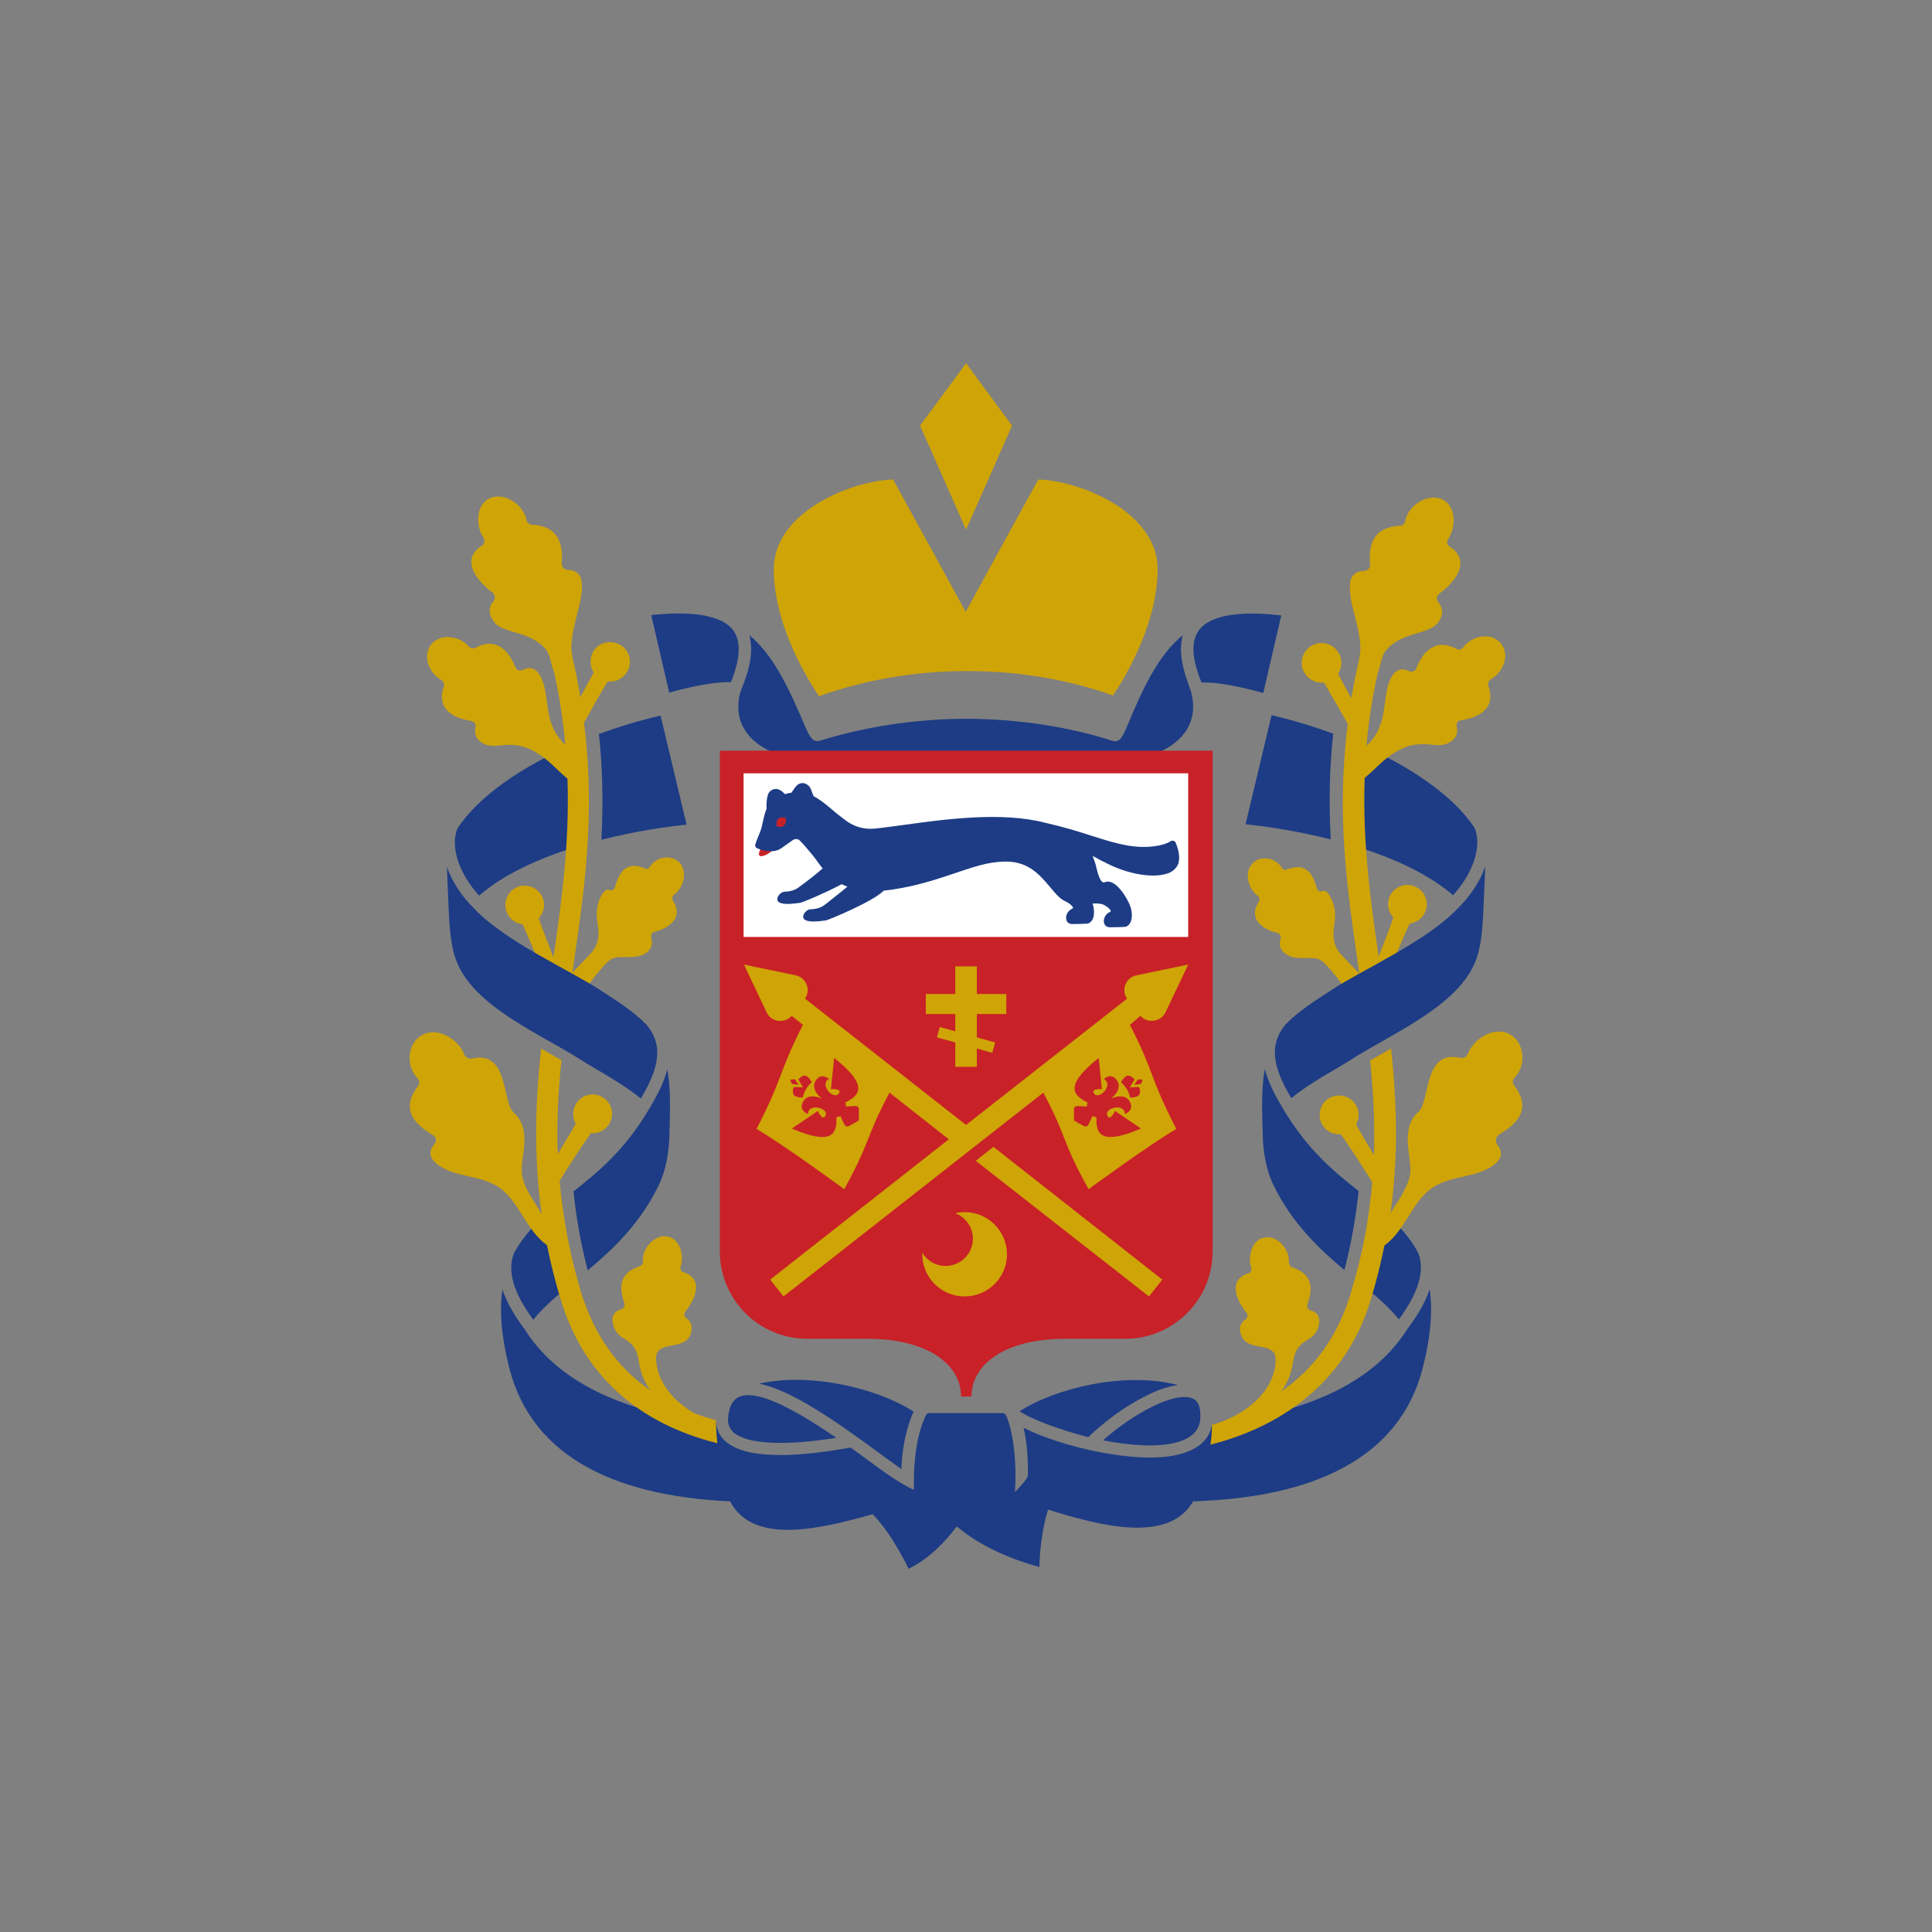 <?xml version="1.0" encoding="UTF-8"?> <svg xmlns="http://www.w3.org/2000/svg" width="250" height="250" viewBox="0 0 250 250" fill="none"><rect x="0" y="0" width="250" height="250" fill="#808080" stroke="none"/> <g clip-path="url(#clip0_196_124)"> <path d="M86.356 138.364C86.829 141.114 86.7 143.749 86.614 147.069C86.561 149.101 86.178 151.453 85.22 153.416C82.8 158.371 79.332 161.639 76.049 164.388C75.171 160.987 74.568 157.62 74.213 154.17C77.095 151.863 80.806 149.006 84.148 143.24C84.147 143.239 84.145 143.238 84.144 143.236C85.237 141.428 85.974 139.818 86.356 138.364Z" fill="#1D3C85"></path> <path d="M61.997 115.891C59.435 113.105 58.226 109.597 59.181 107.217C61.972 102.946 67.711 99.095 74.353 96.239C74.753 100.43 74.54 109.583 74.526 109.587C69.829 111.038 65.23 113.085 61.997 115.891" fill="#1D3C85"></path> <path d="M68.025 172.184C68.023 172.189 68.02 172.192 68.017 172.196C72.601 179.322 81.413 182.69 91.428 184.096C91.63 185.243 91.858 186.556 92.106 187.982C92.449 189.959 93.465 194.251 95.616 194.318C80.412 193.848 68.909 188.962 65.886 176.958C64.838 172.796 64.632 169.526 65.012 166.85C65.559 168.491 66.559 170.264 68.025 172.184" fill="#1D3C85"></path> <path d="M69.005 170.779C66.45 167.312 65.623 164.492 66.482 162.215C67.654 159.987 69.346 158.254 71.224 156.624C71.67 159.991 72.352 163.303 73.289 166.662C71.641 168.025 70.153 169.339 69.005 170.779Z" fill="#1D3C85"></path> <path d="M77.5 94.984C80.114 94.02 82.811 93.212 85.478 92.593L88.843 106.707C85.927 107.002 81.954 107.617 77.818 108.665C78.076 103.862 77.975 99.372 77.5 94.984" fill="#1D3C85"></path> <path d="M163.661 138.317C163.187 141.067 163.316 143.702 163.403 147.022C163.456 149.055 163.839 151.406 164.797 153.369C167.216 158.325 170.684 161.592 173.968 164.342C174.845 160.941 175.449 157.573 175.804 154.123C172.921 151.817 169.21 148.96 165.869 143.193C165.87 143.192 165.871 143.191 165.873 143.19C164.78 141.382 164.043 139.772 163.661 138.317" fill="#1D3C85"></path> <path d="M188.02 115.845C190.582 113.059 191.791 109.55 190.836 107.171C188.045 102.9 182.306 99.048 175.664 96.193C175.264 100.384 175.478 109.536 175.491 109.541C180.188 110.992 184.787 113.038 188.02 115.845Z" fill="#1D3C85"></path> <path d="M181.992 172.138C181.995 172.142 181.997 172.146 181.999 172.149C177.416 179.276 168.604 182.644 158.588 184.05C158.387 185.196 158.159 186.51 157.911 187.935C157.568 189.913 156.552 194.205 154.401 194.271C169.605 193.802 181.108 188.916 184.131 176.911C185.179 172.749 185.385 169.479 185.004 166.804C184.458 168.445 183.458 170.217 181.992 172.138" fill="#1D3C85"></path> <path d="M181.012 170.732C183.566 167.266 184.394 164.445 183.535 162.169C182.363 159.94 180.671 158.208 178.793 156.578C178.347 159.945 177.665 163.257 176.728 166.615C178.375 167.98 179.864 169.293 181.012 170.732" fill="#1D3C85"></path> <path d="M172.517 94.938C169.903 93.974 167.206 93.166 164.54 92.546L161.174 106.66C164.091 106.956 168.063 107.57 172.199 108.618C171.94 103.815 172.043 99.326 172.517 94.938" fill="#1D3C85"></path> <path d="M153.052 82.193C150.076 84.607 148.076 88.553 145.843 93.986C145.239 95.425 144.82 96.168 143.89 95.843C138.728 94.171 131.984 93.011 125.008 93.011C118.032 93.011 111.289 94.218 106.126 95.843C105.196 96.121 104.778 95.379 104.173 93.986C101.894 88.553 99.894 84.607 96.965 82.193C97.848 85.303 95.988 88.832 95.755 89.714C94.36 95.332 99.708 98.489 106.08 98.489C106.591 98.489 143.379 98.489 143.844 98.489C150.262 98.489 155.564 95.286 154.169 89.714C154.029 88.832 152.168 85.303 153.052 82.193Z" fill="#1D3C85"></path> <path d="M154.819 82.1C153.936 83.911 154.726 86.464 155.471 88.322C156.819 88.275 159.052 88.461 163.47 89.668L165.796 79.639C157.052 78.618 155.284 81.079 154.819 82.1Z" fill="#1D3C85"></path> <path d="M95.197 82.1C94.732 81.079 92.965 78.664 84.268 79.593L86.593 89.621C91.012 88.414 93.244 88.228 94.593 88.275C95.29 86.464 96.081 83.911 95.197 82.1Z" fill="#1D3C85"></path> <path d="M113.8 188.05C114.87 188.839 115.893 189.582 116.637 190.093C116.776 186.332 117.66 183.918 118.218 182.664C113.847 179.786 105.057 177.511 98.22 179.043C102.406 179.878 108.126 183.871 113.8 188.05Z" fill="#1D3C85"></path> <path d="M152.029 186.704C154.261 186.146 155.377 185.032 155.331 183.175C155.331 181.364 154.54 181.039 154.261 180.946C151.982 180.018 146.588 182.943 142.728 186.379C146.076 187.029 149.471 187.307 152.029 186.704Z" fill="#1D3C85"></path> <path d="M108.219 186.054C104.219 183.314 99.615 180.529 96.825 180.529C96.36 180.529 95.988 180.621 95.616 180.761C94.825 181.132 94.36 181.968 94.221 183.361C94.128 184.196 94.36 184.846 94.918 185.357C96.686 186.889 101.476 187.121 108.219 186.054Z" fill="#1D3C85"></path> <path d="M140.821 185.961C142.914 183.964 145.472 182.061 147.936 180.807C149.239 180.111 150.866 179.414 152.448 179.229C145.565 177.418 136.496 179.646 131.938 182.618C133.194 183.5 136.775 184.939 140.821 185.961Z" fill="#1D3C85"></path> <path d="M156.819 184.382C156.54 185.961 155.471 187.493 152.401 188.236C147.099 189.536 137.147 187.168 132.45 184.754C132.776 186.146 133.054 188.096 133.008 190.929C133.008 191.393 131.333 193.064 131.333 193.064C131.705 187.214 130.496 183.686 130.171 183.129C130.124 183.082 130.078 182.989 130.031 182.943C129.892 182.896 129.799 182.85 129.659 182.85C126.543 182.85 121.66 182.85 120.358 182.85C120.218 182.85 120.032 182.896 119.893 182.989C119.335 184.011 118.125 186.982 118.265 192.786C118.265 192.786 116.777 192.182 113.94 190.139C113.103 189.536 111.103 188.05 110.08 187.307C104.22 188.375 96.732 189.118 93.849 186.471C93.105 185.821 92.732 184.986 92.64 184.011C82.082 182.757 80.641 193.436 94.453 194.225C97.43 200.075 106.406 197.754 112.917 195.943C115.474 198.496 117.567 203 117.567 203C120.218 201.7 122.265 199.564 123.799 197.521C125.8 199.193 129.194 201.329 134.496 202.768C134.496 202.768 134.496 199.054 135.612 195.339C142.31 197.429 151.192 199.796 154.401 194.271C168.679 193.621 156.819 184.429 156.819 184.382Z" fill="#1D3C85"></path> <path fill-rule="evenodd" clip-rule="evenodd" d="M125.148 86.836C131.891 86.836 138.263 87.95 144.03 89.993C145.797 87.346 149.797 80.521 149.797 73.65C149.797 66.268 139.844 62.229 134.356 62.043C134.356 62.043 124.962 79.129 124.962 79.175L115.567 62.043C110.079 62.229 100.127 66.268 100.127 73.65C100.127 80.614 104.22 87.532 105.987 90.086C111.847 87.996 118.311 86.836 125.148 86.836Z" fill="#CFA406"></path> <path fill-rule="evenodd" clip-rule="evenodd" d="M130.961 55.079L125.009 47L119.056 55.079L125.009 68.543L130.961 55.079Z" fill="#CFA406"></path> <path fill-rule="evenodd" clip-rule="evenodd" d="M156.866 97.143H93.151V161.957C93.151 168.179 98.22 173.239 104.452 173.239H112.219C120.078 173.239 124.357 176.582 124.357 180.714H125.706C125.706 176.582 129.985 173.239 137.844 173.239H145.611C151.843 173.239 156.912 168.179 156.912 161.957V97.143H156.866Z" fill="#C82128"></path> <path fill-rule="evenodd" clip-rule="evenodd" d="M96.221 100.068H153.75V121.239H96.221V100.068Z" fill="white"></path> <path d="M100.36 109.214C100.267 109.029 100.081 108.936 99.848 108.982L99.011 109.121C98.871 109.168 98.779 109.214 98.685 109.354C98.127 110.329 98.127 110.561 98.314 110.746C98.453 110.886 99.29 110.746 100.267 109.771C100.453 109.632 100.499 109.4 100.36 109.214Z" fill="#C82128"></path> <path d="M152.122 109.029C152.076 108.889 151.936 108.797 151.797 108.797C151.657 108.75 151.518 108.797 151.424 108.889C151.424 108.889 150.308 109.679 147.471 109.586C145.565 109.493 143.565 108.889 141.239 108.147C139.519 107.589 137.565 106.986 135.287 106.475C129.613 104.989 122.265 106.011 116.87 106.754C115.474 106.939 114.219 107.125 113.196 107.218C111.847 107.357 110.545 106.986 109.475 106.197C108.731 105.639 108.126 105.175 107.615 104.711C106.731 103.968 106.034 103.411 105.289 103.039C105.196 102.807 105.103 102.575 105.01 102.343C104.824 101.647 104.359 101.461 104.127 101.368C103.755 101.275 103.383 101.368 103.104 101.647C102.871 101.879 102.639 102.25 102.406 102.575C102.127 102.622 101.894 102.668 101.569 102.761C101.522 102.714 101.429 102.622 101.383 102.575C100.871 102.064 100.406 102.064 100.174 102.111C99.802 102.204 99.522 102.436 99.383 102.807C99.197 103.318 99.151 104.107 99.197 104.664C98.965 105.175 98.871 105.686 98.732 106.243C98.639 106.707 98.546 107.172 98.36 107.636C97.988 108.518 97.755 109.168 97.755 109.214C97.662 109.447 97.755 109.679 97.988 109.772C98.034 109.772 98.639 110.097 99.522 110.143C100.592 110.189 100.918 109.911 101.801 109.261C102.034 109.122 102.266 108.936 102.592 108.704C102.871 108.518 103.29 108.518 103.522 108.797C103.941 109.214 104.545 109.911 105.15 110.654C105.289 110.839 105.429 111.025 105.615 111.257C105.894 111.629 106.127 112 106.452 112.372C105.708 113.022 104.685 113.857 103.522 114.693C103.011 115.111 102.499 115.343 101.522 115.389C101.15 115.389 100.685 115.807 100.592 116.225C100.546 116.457 100.639 116.689 100.871 116.782C101.104 116.922 101.522 116.968 101.894 116.968C102.452 116.968 103.104 116.875 103.522 116.829C103.848 116.782 106.731 115.575 108.917 114.414C109.15 114.507 109.382 114.647 109.661 114.739C108.917 115.343 107.94 116.132 106.871 116.968C106.359 117.386 105.848 117.618 104.871 117.664C104.499 117.664 104.034 118.082 103.941 118.5C103.894 118.732 103.987 118.964 104.22 119.057C104.452 119.197 104.871 119.243 105.243 119.243C105.801 119.243 106.452 119.15 106.871 119.104C107.289 119.011 113.01 116.643 114.358 115.25C114.73 115.204 115.102 115.157 115.474 115.111C118.87 114.6 121.381 113.718 123.613 112.975C125.846 112.232 127.752 111.536 129.938 111.489C133.008 111.397 134.496 113.161 135.799 114.693C136.264 115.25 136.682 115.761 137.147 116.179C137.379 116.364 137.659 116.55 137.891 116.643L138.077 116.736C138.542 117.014 138.775 117.247 138.868 117.479C138.822 117.525 138.775 117.572 138.682 117.618C138.17 117.85 137.844 118.5 137.984 119.011C138.077 119.382 138.356 119.568 138.728 119.568C138.914 119.568 139.937 119.568 140.588 119.522C140.914 119.522 141.147 119.336 141.332 119.057C141.658 118.5 141.612 117.618 141.379 116.922C142.03 116.875 142.588 116.922 142.96 117.154C143.425 117.432 143.658 117.664 143.751 117.897C143.705 117.943 143.658 117.989 143.565 118.036C143.053 118.268 142.728 118.918 142.867 119.429C142.96 119.8 143.24 119.986 143.611 119.986C143.797 119.986 144.82 119.986 145.472 119.939C145.798 119.939 146.03 119.754 146.216 119.475C146.588 118.872 146.495 117.85 146.216 117.154C145.798 116.132 144.913 114.786 144.123 114.322C143.611 114.043 143.379 114.043 143.007 114.136L142.867 114.182C142.31 114.275 141.937 112.557 141.798 111.954C141.705 111.629 141.565 111.211 141.379 110.747C141.937 111.072 142.728 111.489 143.705 111.954C145.286 112.697 147.378 113.3 149.192 113.3C149.89 113.3 150.541 113.207 151.099 113.022C151.75 112.789 152.215 112.372 152.448 111.814C152.866 110.607 152.169 109.168 152.122 109.029Z" fill="#1D3C85"></path> <path fill-rule="evenodd" clip-rule="evenodd" d="M101.476 106.8C101.197 107.079 100.732 106.986 100.499 106.939C100.499 106.754 100.406 106.243 100.685 105.964C100.964 105.686 101.429 105.779 101.662 105.825C101.708 106.104 101.755 106.521 101.476 106.8Z" fill="#C82128"></path> <path d="M162.725 115.9C162.958 116.039 163.051 116.411 162.911 116.643C161.237 119.289 164.074 120.45 165.33 120.728C165.655 120.821 165.795 121.146 165.702 121.518C165.516 122.075 165.516 122.864 166.399 123.468C167.934 124.489 169.981 123.468 171.097 124.396C171.957 125.097 173.29 126.819 174.433 128.404C176.061 127.471 177.961 126.452 179.89 125.354C180.772 123.214 181.757 120.903 182.398 119.521C182.63 119.475 182.863 119.428 183.049 119.336C184.351 118.825 184.956 117.339 184.444 116.086C183.933 114.786 182.444 114.182 181.189 114.693C179.887 115.203 179.282 116.689 179.794 117.943C179.933 118.221 180.073 118.5 180.305 118.732C179.84 120.078 179.096 121.982 178.398 123.793C177.329 116.457 176.305 108.936 176.585 100.671C177.003 100.3 177.515 99.882 178.12 99.278C183.049 94.45 185.281 97.189 187.374 96.168C188.584 95.564 188.676 94.682 188.49 94.032C188.397 93.614 188.63 93.243 189.049 93.196C190.677 92.964 193.792 92.036 192.583 88.739C192.49 88.414 192.629 88.089 192.909 87.903C194.536 86.975 195.466 84.7 194.165 83.214C192.909 81.728 190.444 82.286 189.327 83.771C189.141 84.05 188.769 84.143 188.444 83.957C185.374 82.332 183.84 84.978 183.282 86.464C183.142 86.836 182.677 87.021 182.305 86.836C181.747 86.557 180.817 86.371 180.119 87.486C178.631 89.993 179.933 93.661 176.817 96.493C177.096 93.428 177.561 90.271 178.305 86.975L178.352 86.928C178.631 86 178.817 84.839 179.282 84.236C181.328 81.682 184.863 82.193 186.072 80.568C186.956 79.361 186.584 78.478 186.118 77.921C185.839 77.596 185.886 77.086 186.258 76.807C187.7 75.786 190.816 72.768 187.514 70.678C187.189 70.493 187.189 70.028 187.421 69.704C188.537 67.986 188.351 65.107 186.305 64.504C184.537 63.946 182.212 65.432 181.84 67.428C181.747 67.8 181.468 68.032 181.096 68.032C177.329 68.264 177.143 70.957 177.282 73.046C177.329 73.511 176.957 73.882 176.492 73.882C175.794 73.882 174.771 74.161 174.678 75.646C174.538 78.153 175.84 80.475 176.027 83.586C176.073 84.05 175.98 84.653 175.887 85.257C175.468 87.021 175.143 88.693 174.864 90.364C174.259 89.296 173.655 88.182 173.143 87.161C173.19 87.068 173.283 86.928 173.329 86.836C173.934 85.582 173.376 84.05 172.074 83.446C170.818 82.843 169.283 83.4 168.678 84.7C168.074 85.954 168.632 87.486 169.934 88.089C170.399 88.321 170.864 88.368 171.329 88.321C172.259 89.9 173.329 91.803 174.399 93.661C172.91 105.5 174.306 114.925 175.747 124.907C175.794 125.278 175.84 125.65 175.887 125.975C175.329 125.418 174.259 124.257 173.702 123.7C171.422 121.286 173.376 119.382 172.539 116.968C172.166 115.9 171.609 115.064 171.144 115.296C170.818 115.436 170.492 115.296 170.399 114.925C169.981 113.393 169.143 111.443 166.539 112.511C166.306 112.603 166.028 112.557 165.888 112.325C165.098 110.978 163.144 110.653 162.121 111.675C160.912 112.836 161.516 114.971 162.725 115.9Z" fill="#CFA406"></path> <path d="M195.978 139.439C197.56 137.861 197.234 134.982 195.513 133.914C193.467 132.661 190.723 134.332 189.932 136.375C189.793 136.747 189.374 136.979 188.956 136.886C184.119 135.772 185.096 142.55 183.561 143.85C180.957 146.172 182.863 150.025 182.445 152.068C182.073 153.925 180.724 155.643 179.933 156.989C180.993 149.386 180.73 142.397 180.005 135.682C179.086 136.208 178.177 136.721 177.299 137.226C177.699 141.251 177.921 145.369 177.794 149.468C176.91 147.982 176.073 146.589 175.469 145.522C175.608 145.289 175.701 145.057 175.748 144.779C176.027 143.432 175.19 142.086 173.794 141.807C172.446 141.529 171.097 142.364 170.818 143.757C170.539 145.104 171.377 146.45 172.772 146.729C173.004 146.775 173.283 146.775 173.515 146.775C174.632 148.354 176.166 150.722 177.562 152.95C177.19 157.5 176.352 162.236 174.771 167.389C173.143 172.822 170.12 177.047 165.796 180.064C166.586 178.997 167.097 177.743 167.33 176.211C167.842 172.775 170.167 174.029 170.679 171.336C170.911 170.175 170.167 169.711 169.609 169.572C169.237 169.479 169.051 169.107 169.19 168.736C169.749 167.157 170.167 164.975 167.237 164C166.958 163.907 166.772 163.629 166.772 163.35C166.911 161.679 165.377 160.007 163.888 160.1C162.168 160.147 161.377 162.375 161.889 164C161.982 164.279 161.889 164.65 161.61 164.743C158.54 165.672 160.354 168.736 161.284 169.85C161.517 170.129 161.47 170.547 161.145 170.732C160.68 171.057 160.168 171.707 160.633 172.822C161.377 174.772 164.214 173.75 164.958 175.236C165.237 175.793 165.423 179.972 160.168 182.989C158.866 183.732 157.796 184.104 156.819 184.382C156.819 184.847 156.819 185.729 156.633 186.936C167.051 184.289 174.492 177.836 177.375 168.179C178.12 165.764 178.678 163.443 179.143 161.168C181.887 159.172 182.677 155.55 185.282 153.739C187.747 152.022 191.095 152.486 193.374 150.675C194.676 149.654 194.211 148.679 193.7 148.075C193.467 147.611 193.56 147.054 194.025 146.775C196.025 145.568 198.397 143.664 195.932 140.461C195.699 140.136 195.699 139.764 195.978 139.439Z" fill="#CFA406"></path> <path d="M92.64 183.779C91.663 183.5 90.733 183.221 89.803 182.85C84.594 179.786 84.733 175.607 85.012 175.096C85.756 173.611 88.593 174.632 89.338 172.682C89.756 171.521 89.291 170.918 88.826 170.593C88.547 170.407 88.454 169.989 88.686 169.711C89.617 168.596 91.43 165.532 88.361 164.604C88.082 164.511 87.989 164.139 88.082 163.861C88.593 162.236 87.849 160.054 86.082 159.961C84.594 159.914 83.059 161.586 83.198 163.211C83.198 163.536 83.013 163.768 82.733 163.861C79.804 164.836 80.269 167.018 80.78 168.596C80.92 168.968 80.734 169.339 80.362 169.432C79.804 169.571 79.059 170.036 79.292 171.196C79.85 173.889 82.129 172.636 82.641 176.071C82.873 177.604 83.385 178.857 84.175 179.925C79.85 176.954 76.874 172.682 75.199 167.25C73.665 162.143 72.828 157.361 72.409 152.811C73.804 150.536 75.339 148.214 76.455 146.636C76.687 146.636 76.967 146.636 77.199 146.589C78.548 146.311 79.431 144.964 79.153 143.618C78.874 142.271 77.525 141.389 76.176 141.668C74.827 141.946 73.944 143.293 74.223 144.639C74.269 144.918 74.362 145.15 74.502 145.382C73.897 146.496 73.06 147.889 72.176 149.329C72.02 145.271 72.246 141.173 72.649 137.186C71.796 136.695 70.913 136.198 70.022 135.688C69.29 142.429 69.02 149.446 70.084 157.082C69.293 155.689 67.944 154.018 67.572 152.161C67.153 150.118 69.061 146.264 66.456 143.943C64.921 142.596 65.898 135.864 61.061 136.979C60.642 137.071 60.224 136.793 60.085 136.468C59.294 134.425 56.55 132.754 54.504 134.007C52.736 135.075 52.457 137.907 54.039 139.532C54.318 139.811 54.318 140.229 54.085 140.554C51.62 143.757 53.992 145.661 55.992 146.868C56.457 147.146 56.55 147.657 56.224 148.029C55.713 148.586 55.248 149.607 56.55 150.629C58.829 152.439 62.177 151.975 64.642 153.693C67.247 155.55 68.037 159.171 70.781 161.121C71.246 163.396 71.804 165.718 72.549 168.132C75.432 177.789 82.408 184.15 92.826 186.75C92.686 185.404 92.64 184.336 92.64 183.779Z" fill="#CFA406"></path> <path d="M57.108 87.996C57.387 88.182 57.526 88.507 57.434 88.832C56.271 92.129 59.387 93.057 60.968 93.289C61.387 93.336 61.619 93.754 61.526 94.125C61.387 94.775 61.433 95.657 62.642 96.261C64.735 97.282 66.968 94.543 71.897 99.371C72.502 99.929 72.967 100.393 73.432 100.764C73.711 108.982 72.688 116.55 71.618 123.886C70.921 122.075 70.176 120.171 69.711 118.825C69.897 118.593 70.083 118.361 70.223 118.036C70.734 116.736 70.13 115.296 68.828 114.786C67.525 114.275 66.084 114.879 65.572 116.179C65.061 117.479 65.665 118.918 66.968 119.429C67.2 119.521 67.433 119.568 67.618 119.614C68.248 120.97 69.207 123.22 70.077 125.325C71.982 126.411 73.861 127.42 75.48 128.345C76.635 126.739 77.999 124.969 78.873 124.257C79.99 123.375 82.036 124.35 83.57 123.329C84.454 122.725 84.454 121.936 84.268 121.379C84.175 121.054 84.315 120.682 84.64 120.589C85.896 120.311 88.733 119.104 87.058 116.504C86.919 116.271 87.012 115.9 87.245 115.761C88.454 114.879 89.058 112.696 87.849 111.536C86.826 110.561 84.873 110.839 84.082 112.186C83.943 112.418 83.663 112.511 83.431 112.371C80.873 111.257 80.036 113.207 79.571 114.786C79.478 115.157 79.152 115.296 78.827 115.157C78.362 114.925 77.757 115.714 77.432 116.829C76.594 119.243 78.594 121.146 76.269 123.561C75.711 124.164 74.641 125.279 74.083 125.836C74.129 125.464 74.176 125.139 74.223 124.768C75.664 114.832 77.059 105.361 75.571 93.521C76.594 91.664 77.664 89.761 78.641 88.182C79.106 88.229 79.571 88.182 80.036 87.95C81.292 87.346 81.85 85.861 81.292 84.561C80.687 83.307 79.199 82.75 77.897 83.307C76.594 83.864 76.083 85.396 76.641 86.696C76.687 86.789 76.781 86.929 76.827 87.021C76.315 87.996 75.664 89.111 75.106 90.225C74.827 88.554 74.502 86.836 74.083 85.118C73.99 84.514 73.897 83.957 73.944 83.446C74.129 80.336 75.432 78.014 75.292 75.507C75.199 74.021 74.176 73.743 73.478 73.743C73.013 73.743 72.688 73.371 72.688 72.907C72.827 70.864 72.641 68.125 68.874 67.893C68.502 67.893 68.177 67.614 68.13 67.289C67.758 65.293 65.386 63.807 63.665 64.364C61.619 65.014 61.433 67.846 62.549 69.564C62.735 69.889 62.735 70.354 62.456 70.539C59.154 72.582 62.27 75.6 63.712 76.668C64.084 76.946 64.13 77.457 63.852 77.782C63.386 78.339 63.014 79.221 63.898 80.429C65.107 82.1 68.642 81.543 70.688 84.096C71.153 84.7 71.293 85.861 71.618 86.789C71.618 86.836 71.665 86.836 71.665 86.836C72.409 90.132 72.874 93.289 73.153 96.354C70.037 93.521 71.339 89.854 69.851 87.346C69.153 86.186 68.223 86.371 67.665 86.696C67.293 86.882 66.828 86.743 66.688 86.325C66.084 84.839 64.595 82.193 61.526 83.818C61.247 83.957 60.875 83.911 60.642 83.632C59.573 82.379 57.154 81.868 55.852 83.307C54.596 84.793 55.48 87.068 57.108 87.996" fill="#CFA406"></path> <path d="M188.597 117.585C184.5 121.885 176.207 125.506 172.145 128.199C170.338 129.398 168.053 130.797 166.356 132.555C164.072 135.27 164.815 138.312 167.097 142.099C169.583 140.067 172.724 138.454 174.908 137.066C179.404 134.208 185.829 131.395 189.236 127.203C192.022 123.774 191.797 121.011 192.176 112.465C192.181 112.352 192.188 112.239 192.194 112.125C191.516 114.032 190.28 115.95 188.597 117.585" fill="#1D3C85"></path> <path d="M61.42 117.632C65.516 121.931 73.81 125.552 77.872 128.246C79.679 129.445 81.964 130.844 83.662 132.602C85.945 135.316 85.202 138.358 82.92 142.146C80.434 140.113 77.293 138.5 75.109 137.112C70.613 134.255 64.188 131.441 60.781 127.248C57.995 123.821 58.219 121.057 57.841 112.512C57.836 112.399 57.829 112.285 57.823 112.172C58.501 114.079 59.737 115.996 61.42 117.632" fill="#1D3C85"></path> <path d="M145.728 139.257C145.373 139.469 145.145 139.884 145.065 140.056C145.346 140.29 145.601 140.583 145.808 140.929C146.018 141.28 146.158 141.648 146.23 142.012C146.416 142.023 146.897 142.021 147.256 141.807C147.635 141.58 147.538 140.945 147.378 140.657C147.378 140.657 146.209 140.702 146.208 140.701C146.208 140.701 146.801 139.693 146.801 139.693C146.622 139.416 146.107 139.03 145.728 139.257V139.257ZM147.266 139.657L146.757 140.374L147.63 140.265L147.865 139.712L147.266 139.657ZM147.647 146.035L144.277 143.755C144.277 143.755 143.715 145.079 143.323 144.424C142.708 143.397 145.565 142.636 145.552 144.158C145.552 144.158 146.822 143.724 146.197 142.567C145.503 141.283 143.734 142.166 143.734 142.166C143.734 142.166 145.35 141.028 144.544 139.81C143.819 138.713 142.835 139.624 142.835 139.624C144.185 140.332 142.162 142.486 141.546 141.459C141.154 140.804 142.588 140.937 142.588 140.937L142.17 136.894C138.064 140.183 138.483 141.596 140.727 142.651C140.671 142.86 140.635 143.041 140.617 143.194C138.666 143.061 138.964 142.898 138.986 145.001C140.832 146.015 140.546 146.201 141.352 144.421C141.496 144.477 141.672 144.532 141.884 144.581C141.753 147.053 142.802 148.091 147.647 146.035V146.035ZM109.494 143.194C109.475 143.041 109.439 142.86 109.382 142.651C111.626 141.596 112.046 140.183 107.941 136.894L107.522 140.937C107.522 140.937 108.956 140.804 108.564 141.459C107.948 142.486 105.925 140.332 107.275 139.624C107.275 139.624 106.292 138.713 105.566 139.81C104.76 141.028 106.376 142.166 106.376 142.166C106.376 142.166 104.607 141.283 103.913 142.567C103.289 143.724 104.558 144.158 104.558 144.158C104.544 142.636 107.402 143.397 106.787 144.424C106.395 145.079 105.833 143.755 105.833 143.755L102.463 146.035C107.307 148.091 108.357 147.053 108.226 144.581C108.437 144.532 108.614 144.477 108.758 144.421C109.564 146.201 109.278 146.015 111.124 145.001C111.146 142.898 111.445 143.061 109.494 143.194V143.194ZM102.245 139.712L102.479 140.265L103.353 140.374L102.845 139.657L102.245 139.712ZM103.31 139.693C103.31 139.693 103.902 140.701 103.902 140.701C103.901 140.702 102.731 140.657 102.731 140.657C102.572 140.945 102.475 141.58 102.855 141.807C103.213 142.021 103.695 142.023 103.88 142.012C103.952 141.648 104.092 141.28 104.302 140.929C104.509 140.583 104.764 140.29 105.046 140.056C104.965 139.884 104.736 139.469 104.382 139.257C104.003 139.03 103.488 139.416 103.31 139.693V139.693ZM146.216 132.614C149.564 139.207 148.681 139.254 152.215 146.079C148.588 148.214 140.867 153.879 140.867 153.879C137.333 147.564 138.17 147.332 135.007 141.389L101.383 167.761L99.662 165.579L122.776 147.425L115.102 141.389C111.94 147.332 112.731 147.564 109.242 153.879C109.242 153.879 101.522 148.214 97.895 146.079C101.429 139.254 100.546 139.254 103.894 132.614L102.452 131.454C101.522 132.475 99.802 132.289 99.197 130.989L96.267 124.814L102.964 126.207C104.313 126.486 104.964 128.064 104.173 129.225L125.008 145.568L145.844 129.225C145.053 128.111 145.658 126.486 147.053 126.207L153.75 124.814L150.82 130.989C150.216 132.243 148.494 132.475 147.564 131.454L146.216 132.614ZM126.265 150.211L148.681 167.761L150.401 165.579L128.543 148.4L126.265 150.211ZM123.613 133.45L121.613 132.893L121.241 134.239L123.613 134.889V138.046H126.404V135.679L128.403 136.236L128.775 134.889L126.404 134.239V131.221H130.218V128.621H126.404V125.046H123.613V128.621H119.8V131.221H123.613V133.45ZM130.31 162.282C130.31 165.3 127.845 167.761 124.822 167.761C121.799 167.761 119.335 165.3 119.335 162.282C119.335 162.236 119.335 162.143 119.335 162.096C119.939 163.118 121.055 163.814 122.357 163.814C124.311 163.814 125.892 162.236 125.892 160.286C125.892 158.8 124.962 157.5 123.613 156.989C124.032 156.896 124.404 156.85 124.822 156.85C127.845 156.85 130.264 159.264 130.31 162.282Z" fill="#CFA406"></path> </g> <defs> <clipPath id="clip0_196_124"> <rect width="144" height="156" fill="white" transform="translate(53 47)"></rect> </clipPath> </defs> </svg> 